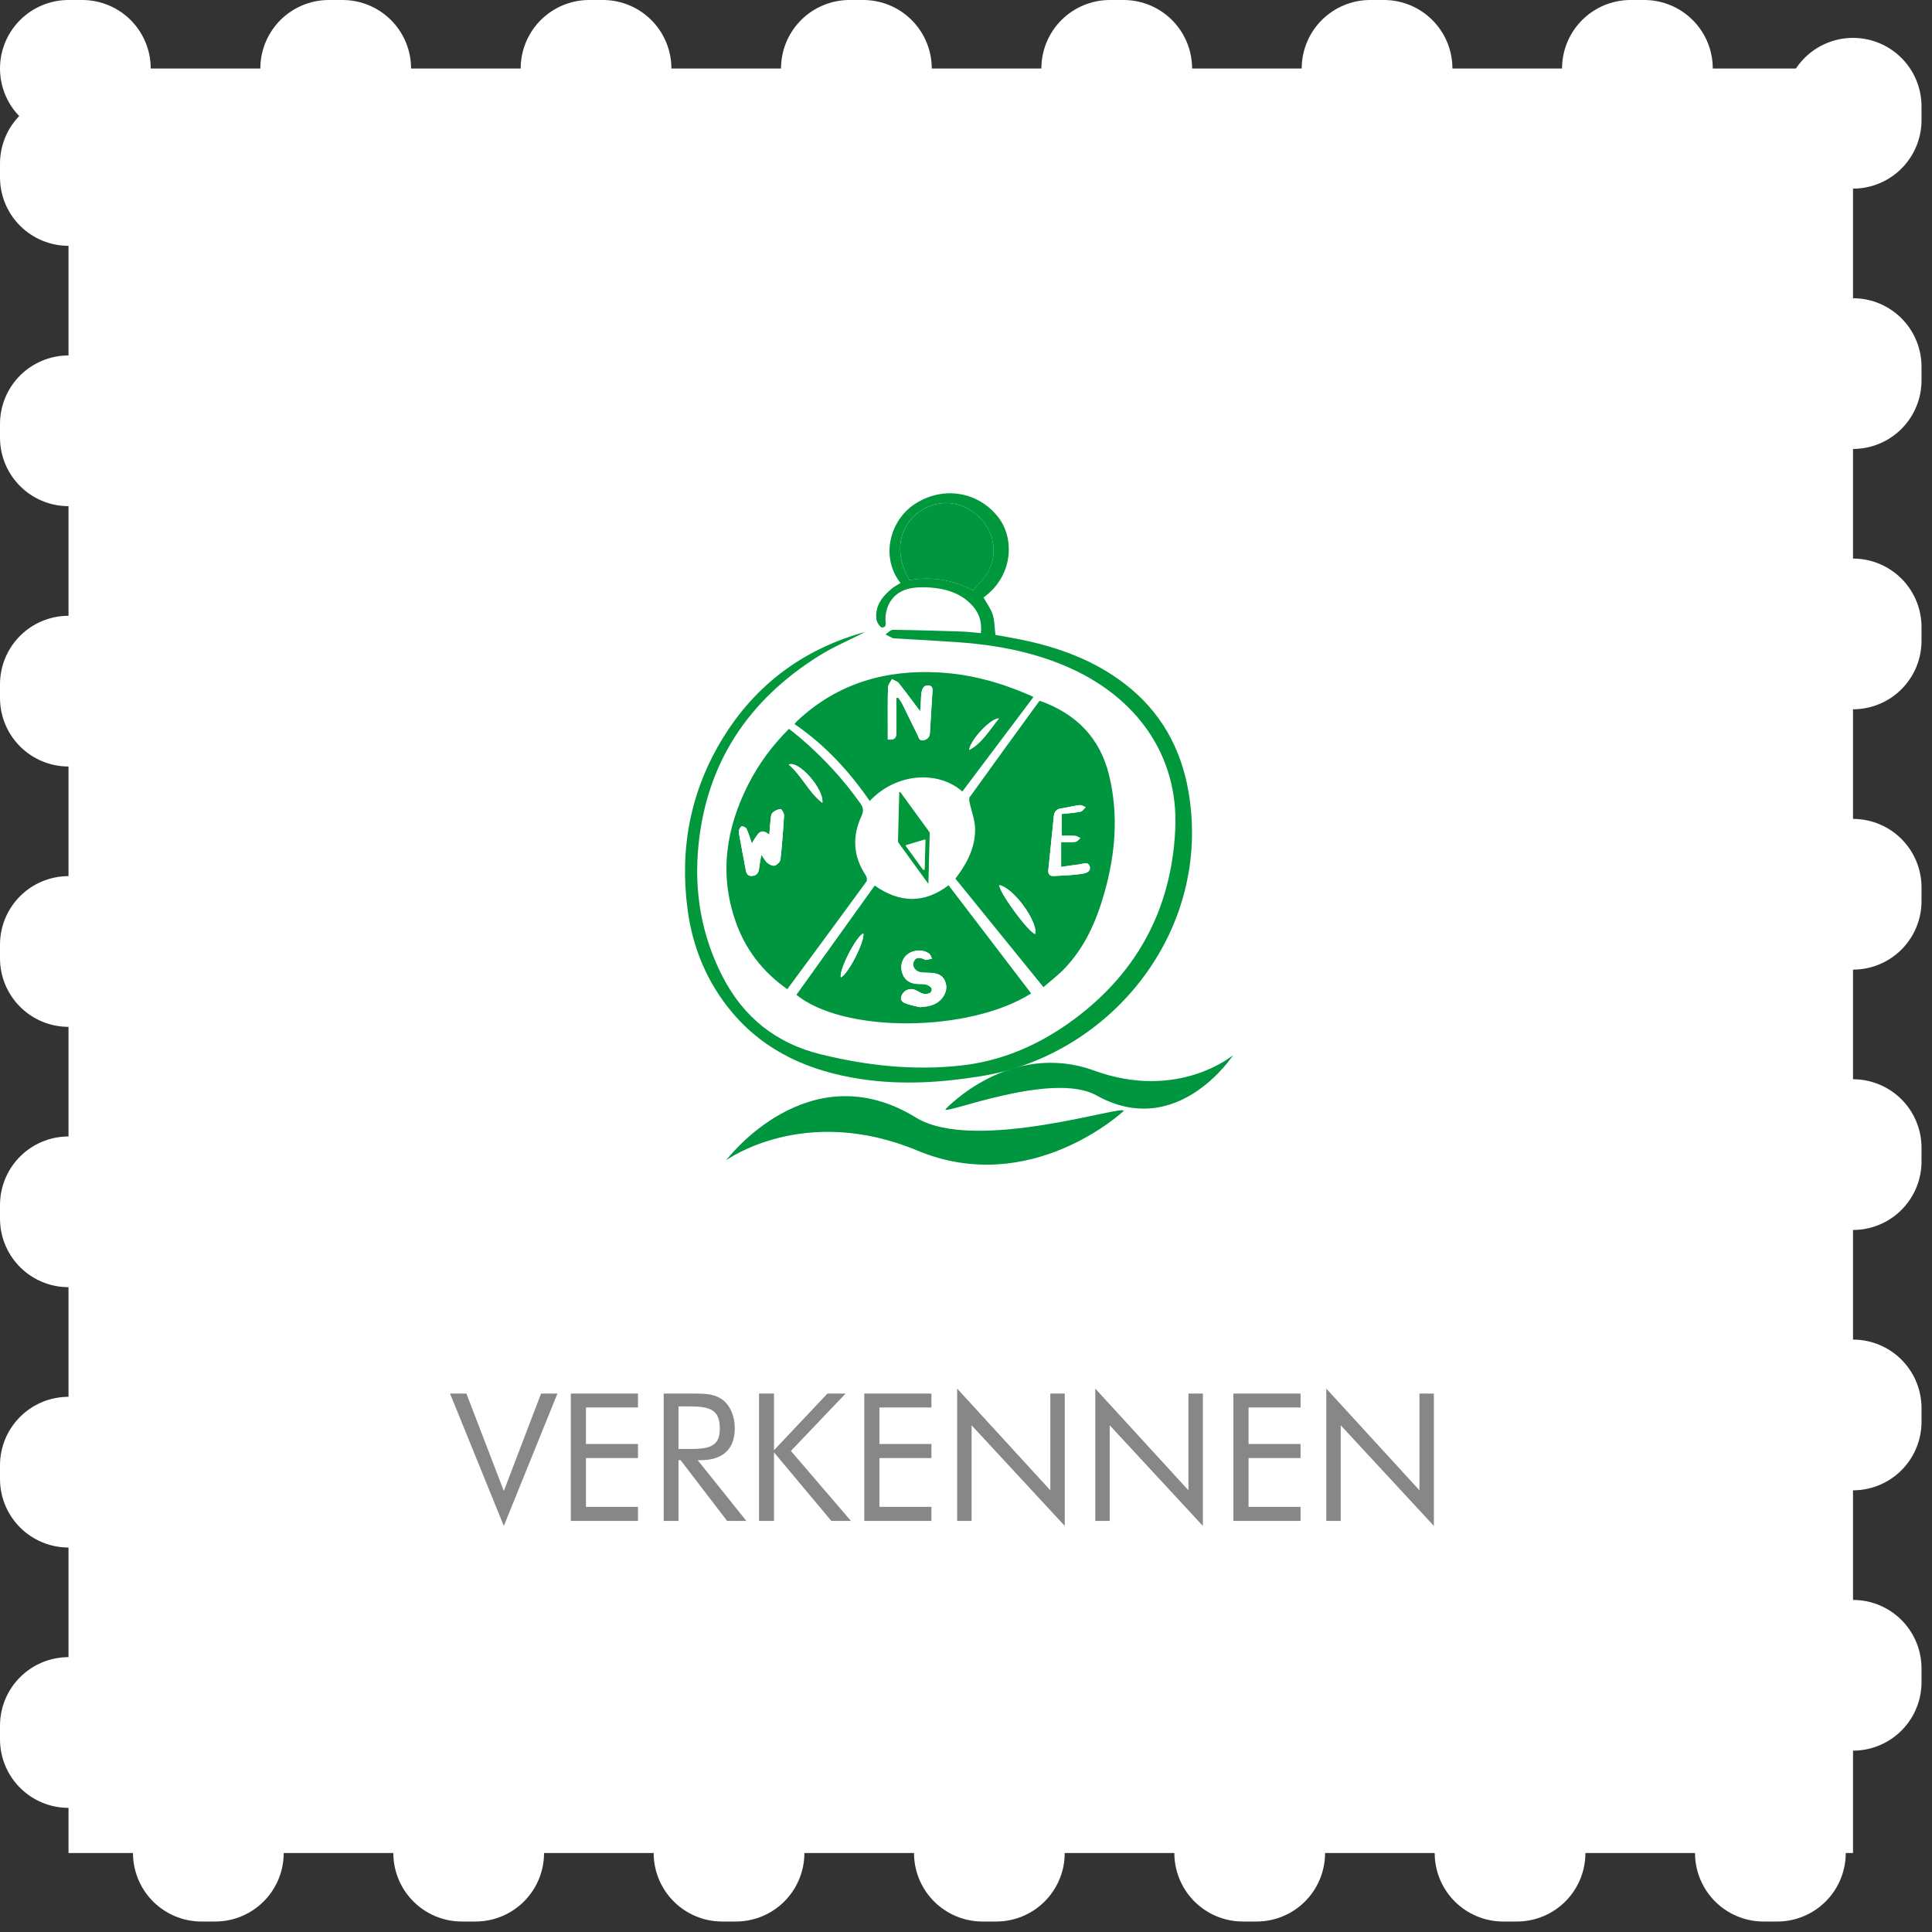 <svg width="141" height="141" viewBox="0 0 141 141" fill="none" xmlns="http://www.w3.org/2000/svg">
<rect x="0" y="0" width="141" height="141" fill="#333333" stroke="none"/>
<rect x="5" y="5" width="130.235" height="130.235" fill="white"/>
<rect x="5" y="5" width="130.235" height="130.235" stroke="white" stroke-width="10" stroke-linecap="round" stroke-linejoin="round" stroke-dasharray="1 18"/>
<path d="M36.77 111.364L32.844 101.705H34.04L36.77 108.816L39.487 101.705H40.683L36.77 111.364ZM41.659 111V101.705H46.56V102.719H42.764V105.384H46.56V106.411H42.764V109.973H46.56V111H41.659ZM49.517 102.641V105.748H50.362C51.818 105.748 52.533 105.54 52.533 104.253C52.533 102.901 51.831 102.641 50.362 102.641H49.517ZM48.438 111V101.705H50.336C50.44 101.705 50.531 101.705 50.622 101.705C51.506 101.705 52.182 101.731 52.754 102.173C53.287 102.589 53.625 103.33 53.625 104.24C53.625 105.761 52.754 106.567 51.116 106.567C51.051 106.567 50.986 106.567 50.921 106.567L54.47 111H53.066L49.673 106.567H49.517V111H48.438ZM55.395 111V101.705H56.487V105.839L60.387 101.705H61.713L57.722 105.891L62.103 111H60.673L56.487 105.995V111H55.395ZM63.076 111V101.705H67.977V102.719H64.181V105.384H67.977V106.411H64.181V109.973H67.977V111H63.076ZM69.855 111V101.341L76.654 108.764V101.705H77.707V111.364L70.908 104.019V111H69.855ZM79.935 111V101.341L86.734 108.764V101.705H87.787V111.364L80.988 104.019V111H79.935ZM90.016 111V101.705H94.916V102.719H91.121V105.384H94.916V106.411H91.121V109.973H94.916V111H90.016ZM96.795 111V101.341L103.594 108.764V101.705H104.647V111.364L97.848 104.019V111H96.795Z" fill="#878787"/>
<path d="M81.985 81.1C81.985 81.1 75.23 87.416 66.954 83.972C58.679 80.528 53 84.675 53 84.675C53 84.675 58.973 76.723 66.846 81.561C71.172 84.22 82.431 80.467 81.987 81.1H81.985Z" fill="#009640"/>
<path d="M69.008 80.948C69.008 80.948 73.697 75.898 79.856 78.134C86.016 80.37 90 77 90 77C90 77 85.946 83.25 80.025 79.946C76.77 78.132 68.707 81.447 69.008 80.948Z" fill="#009640"/>
<g clip-path="url(#clip0_126_2)">
<path d="M68.366 48.422C70.702 48.488 73.512 48.849 76.097 50.054C80.324 52.021 82.468 55.413 82.7 59.942C82.844 62.799 82.291 65.549 81.092 68.171C79.697 71.227 77.449 73.359 74.153 74.374C70.254 75.574 66.291 76.001 62.25 75.219C59.877 74.761 57.721 73.82 55.88 72.256C53.039 69.845 51.78 66.738 52.144 63.142C52.726 57.366 55.709 52.989 60.81 50.03C62.832 48.855 65.091 48.405 68.364 48.422H68.366ZM76.156 72.043C76.712 71.561 77.183 71.202 77.596 70.785C79.176 69.186 80.034 67.203 80.621 65.103C81.408 62.288 81.648 59.445 80.945 56.571C80.281 53.856 78.553 52.091 75.89 51.144C75.866 51.169 75.829 51.199 75.803 51.235C74.124 53.545 72.444 55.853 70.778 58.169C70.707 58.266 70.745 58.463 70.776 58.604C70.903 59.215 71.148 59.819 71.165 60.43C71.204 61.785 70.622 62.96 69.731 64.126C71.84 66.726 73.964 69.342 76.158 72.043H76.156ZM57.461 72.193C59.408 69.551 61.329 66.952 63.235 64.34C63.304 64.245 63.265 64.004 63.187 63.888C62.261 62.499 62.188 61.047 62.871 59.564C63.04 59.196 63.018 58.949 62.793 58.634C61.526 56.85 60.05 55.252 58.374 53.83C58.123 53.617 57.861 53.416 57.584 53.194C56.347 54.424 55.361 55.768 54.601 57.271C52.987 60.464 52.486 63.765 53.671 67.206C54.376 69.253 55.635 70.916 57.461 72.195V72.193ZM75.26 72.501C73.24 69.856 71.239 67.235 69.233 64.608C67.464 65.952 65.657 65.914 63.845 64.629C61.926 67.305 60.029 69.953 58.129 72.603C61.597 75.424 70.737 75.369 75.262 72.501H75.26ZM70.235 57.767C71.959 55.477 73.69 53.179 75.427 50.871C75.355 50.836 75.249 50.781 75.141 50.732C73.052 49.821 70.88 49.213 68.584 49.079C64.647 48.851 61.145 49.864 58.24 52.564C58.155 52.642 58.086 52.731 57.987 52.839C60.219 54.367 61.98 56.286 63.477 58.456C65.461 56.356 68.522 56.242 70.235 57.767Z" fill="white"/>
<path d="M63.122 46.136C62.008 46.704 60.831 47.199 59.767 47.866C54.605 51.1 51.581 55.667 50.977 61.671C50.64 65.027 51.176 68.247 52.74 71.282C54.266 74.243 56.639 76.156 59.951 76.959C63.286 77.77 66.644 78.14 70.083 77.77C72.975 77.459 75.552 76.377 77.875 74.757C82.87 71.269 85.507 66.455 85.773 60.487C86.013 55.145 82.963 50.793 77.683 48.577C75.182 47.526 72.554 47.053 69.858 46.865C68.311 46.757 66.763 46.677 65.214 46.586C65.199 46.586 65.181 46.588 65.168 46.581C64.987 46.489 64.805 46.393 64.621 46.3C64.807 46.182 64.995 45.962 65.181 45.964C66.869 45.983 68.558 46.038 70.245 46.093C70.672 46.108 71.098 46.165 71.585 46.207C71.675 45.404 71.466 44.732 70.933 44.162C70.226 43.403 69.3 43.048 68.29 42.919C67.734 42.847 67.152 42.832 66.598 42.911C65.367 43.084 64.641 43.971 64.619 45.189C64.615 45.419 64.753 45.789 64.372 45.793C64.234 45.793 63.992 45.425 63.963 45.204C63.838 44.219 64.392 43.526 65.11 42.936C65.294 42.786 65.514 42.678 65.72 42.551C64.219 40.613 64.984 38.01 66.674 36.847C68.671 35.472 71.251 35.797 72.779 37.651C74.137 39.301 73.899 42.091 71.779 43.604C72.011 44.022 72.307 44.415 72.45 44.857C72.593 45.299 72.582 45.789 72.647 46.334C73.205 46.438 73.865 46.546 74.518 46.681C77.269 47.243 79.855 48.19 82.087 49.908C84.713 51.926 86.197 54.614 86.74 57.788C88.475 67.901 81.139 76.986 71.608 78.539C68.688 79.015 65.748 79.197 62.8 78.746C59.135 78.189 55.899 76.787 53.483 73.947C51.614 71.749 50.545 69.169 50.175 66.343C49.595 61.916 50.389 57.725 52.747 53.879C55.094 50.052 58.477 47.48 62.867 46.195C62.951 46.169 63.04 46.157 63.115 46.142L63.122 46.136ZM71.028 43.084C71.364 42.678 71.742 42.302 72.024 41.864C72.882 40.525 72.586 38.749 71.362 37.64C70.129 36.522 68.456 36.395 67.096 37.346C65.594 38.397 65.214 40.368 66.375 42.34C67.987 42.059 69.516 42.304 71.026 43.084H71.028Z" fill="#00983A"/>
<path d="M76.153 72.043C73.96 69.342 71.838 66.726 69.727 64.126C70.618 62.96 71.2 61.785 71.161 60.43C71.144 59.819 70.899 59.213 70.771 58.604C70.741 58.463 70.704 58.268 70.774 58.169C72.439 55.851 74.12 53.543 75.799 51.235C75.825 51.199 75.862 51.169 75.885 51.144C78.548 52.091 80.279 53.856 80.941 56.571C81.644 59.445 81.404 62.29 80.616 65.103C80.028 67.203 79.171 69.186 77.592 70.785C77.181 71.202 76.707 71.561 76.151 72.043H76.153ZM77.486 59.407C77.96 59.355 78.418 59.325 78.864 59.238C79.005 59.211 79.111 59.023 79.232 58.909C79.085 58.854 78.931 58.739 78.793 58.758C78.323 58.82 77.862 58.94 77.395 59.012C77.056 59.065 76.939 59.285 76.909 59.568C76.77 60.88 76.645 62.193 76.506 63.505C76.476 63.797 76.619 63.947 76.891 63.934C77.575 63.902 78.263 63.875 78.94 63.778C79.204 63.74 79.641 63.638 79.524 63.234C79.413 62.848 79.033 63.055 78.765 63.084C78.319 63.133 77.878 63.209 77.441 63.273V61.453C77.826 61.453 78.161 61.478 78.49 61.44C78.618 61.425 78.726 61.263 78.842 61.168C78.719 61.111 78.598 61.013 78.47 61.005C78.142 60.982 77.811 60.996 77.482 60.996V59.407H77.486ZM72.935 64.6C72.909 65.134 75.104 68.093 75.552 68.163C75.745 67.246 73.969 64.803 72.935 64.6Z" fill="#009640"/>
<path d="M57.459 72.193C55.633 70.912 54.374 69.251 53.669 67.203C52.483 63.765 52.985 60.462 54.599 57.269C55.358 55.766 56.345 54.422 57.582 53.192C57.859 53.414 58.121 53.615 58.372 53.828C60.048 55.25 61.524 56.848 62.791 58.632C63.014 58.947 63.038 59.194 62.869 59.562C62.185 61.045 62.259 62.497 63.185 63.885C63.263 64.002 63.302 64.243 63.233 64.338C61.327 66.95 59.406 69.549 57.459 72.191V72.193ZM54.876 61.561C54.735 61.161 54.636 60.815 54.487 60.491C54.441 60.394 54.262 60.301 54.149 60.305C54.071 60.308 53.963 60.474 53.935 60.582C53.903 60.707 53.935 60.851 53.959 60.982C54.106 61.791 54.257 62.603 54.411 63.412C54.458 63.666 54.506 63.938 54.863 63.926C55.218 63.913 55.365 63.702 55.402 63.372C55.434 63.072 55.497 62.776 55.562 62.372C55.761 62.649 55.854 62.852 56.012 62.979C56.154 63.093 56.401 63.215 56.544 63.169C56.719 63.112 56.94 62.892 56.959 62.721C57.08 61.65 57.16 60.574 57.221 59.498C57.23 59.342 57.033 59.033 56.966 59.042C56.754 59.069 56.511 59.175 56.371 59.327C56.256 59.454 56.256 59.691 56.234 59.883C56.196 60.215 56.176 60.551 56.146 60.91C55.59 60.498 55.417 60.587 54.874 61.556L54.876 61.561ZM60.018 58.589C60.141 57.575 58.274 55.46 57.56 55.798C58.532 56.622 59.008 57.824 60.018 58.589Z" fill="#009640"/>
<path d="M75.256 72.501C70.73 75.369 61.591 75.424 58.123 72.603C60.022 69.953 61.922 67.305 63.838 64.629C65.651 65.914 67.46 65.952 69.227 64.608C71.232 67.235 73.235 69.858 75.254 72.501H75.256ZM67.139 73.503C67.862 73.463 68.4 73.311 68.77 72.831C69.065 72.449 69.158 72.017 68.952 71.563C68.757 71.134 68.364 71.028 67.933 71.001C67.674 70.984 67.408 71.001 67.157 70.95C66.789 70.881 66.553 70.517 66.674 70.211C66.823 69.832 67.124 69.87 67.436 70.001C67.477 70.018 67.522 70.063 67.559 70.058C67.713 70.035 67.864 69.997 68.015 69.963C67.953 69.843 67.92 69.689 67.823 69.61C67.423 69.291 66.774 69.293 66.313 69.591C65.891 69.864 65.694 70.384 65.815 70.893C65.945 71.434 66.289 71.741 66.869 71.806C67.096 71.832 67.334 71.793 67.555 71.844C67.715 71.88 67.888 71.984 67.987 72.111C68.037 72.172 67.972 72.413 67.892 72.459C67.756 72.535 67.552 72.569 67.403 72.531C67.187 72.476 66.992 72.337 66.785 72.244C66.421 72.079 65.96 72.271 65.805 72.654C65.636 73.072 65.958 73.19 66.248 73.285C66.579 73.395 66.925 73.455 67.141 73.505L67.139 73.503ZM63.012 68.118C62.493 68.323 61.242 70.754 61.361 71.329C61.865 71.155 63.111 68.736 63.012 68.118Z" fill="#009640"/>
<path d="M70.231 57.767C68.519 56.242 65.456 56.356 63.473 58.456C61.976 56.286 60.213 54.367 57.982 52.839C58.08 52.731 58.151 52.64 58.235 52.564C61.141 49.866 64.641 48.851 68.58 49.079C70.875 49.213 73.047 49.821 75.137 50.732C75.247 50.781 75.351 50.836 75.422 50.871C73.685 53.179 71.955 55.477 70.231 57.767ZM67.152 51.909C66.605 51.184 66.118 50.514 65.601 49.868C65.487 49.724 65.268 49.663 65.097 49.561C64.998 49.76 64.818 49.954 64.812 50.155C64.779 51.068 64.794 51.985 64.792 52.9C64.792 53.255 64.792 53.608 64.792 53.961C65.288 54.05 65.42 53.828 65.422 53.471C65.422 52.628 65.422 51.782 65.422 50.939C65.467 50.933 65.513 50.924 65.56 50.918C65.655 51.066 65.766 51.205 65.844 51.362C66.22 52.114 66.588 52.871 66.958 53.627C67.053 53.824 67.087 54.099 67.412 54.023C67.687 53.957 67.851 53.796 67.866 53.484C67.912 52.541 67.99 51.599 68.039 50.654C68.052 50.415 68.141 50.071 67.784 50.026C67.39 49.978 67.282 50.309 67.243 50.622C67.209 50.888 67.213 51.161 67.198 51.429C67.189 51.571 67.172 51.711 67.154 51.909H67.152ZM72.898 52.438C72.327 52.385 70.789 54.02 70.737 54.733C71.686 54.217 72.197 53.298 72.898 52.438Z" fill="#009640"/>
<path d="M71.029 43.086C69.519 42.308 67.99 42.061 66.378 42.342C65.216 40.37 65.597 38.399 67.098 37.348C68.457 36.397 70.131 36.524 71.364 37.642C72.588 38.752 72.883 40.529 72.026 41.867C71.745 42.304 71.366 42.68 71.031 43.086H71.029Z" fill="#009640"/>
<path d="M77.486 59.405V60.994C77.815 60.994 78.146 60.98 78.475 61.003C78.602 61.011 78.724 61.108 78.847 61.166C78.73 61.261 78.622 61.423 78.494 61.438C78.165 61.476 77.828 61.451 77.445 61.451V63.27C77.882 63.207 78.323 63.131 78.769 63.082C79.037 63.053 79.416 62.846 79.528 63.232C79.643 63.636 79.208 63.737 78.944 63.776C78.267 63.873 77.579 63.9 76.895 63.932C76.623 63.945 76.48 63.795 76.51 63.503C76.647 62.191 76.774 60.878 76.913 59.566C76.943 59.283 77.06 59.063 77.4 59.01C77.867 58.938 78.328 58.818 78.797 58.756C78.933 58.739 79.089 58.854 79.236 58.906C79.115 59.021 79.007 59.209 78.868 59.236C78.423 59.325 77.966 59.352 77.49 59.405H77.486Z" fill="white"/>
<path d="M72.935 64.598C73.969 64.798 75.745 67.243 75.552 68.161C75.104 68.091 72.909 65.132 72.935 64.598Z" fill="white"/>
<path d="M54.874 61.561C55.417 60.591 55.59 60.502 56.146 60.914C56.176 60.555 56.193 60.221 56.234 59.887C56.258 59.695 56.256 59.458 56.371 59.331C56.509 59.177 56.754 59.073 56.966 59.046C57.033 59.038 57.23 59.346 57.221 59.502C57.16 60.578 57.078 61.654 56.959 62.725C56.94 62.894 56.719 63.114 56.544 63.173C56.401 63.22 56.154 63.097 56.012 62.983C55.854 62.856 55.761 62.653 55.562 62.377C55.497 62.778 55.434 63.076 55.402 63.376C55.365 63.704 55.218 63.917 54.863 63.93C54.506 63.943 54.458 63.668 54.411 63.416C54.257 62.607 54.106 61.797 53.959 60.986C53.935 60.855 53.903 60.709 53.935 60.587C53.963 60.477 54.071 60.312 54.149 60.31C54.264 60.306 54.443 60.398 54.487 60.496C54.636 60.821 54.735 61.166 54.876 61.565L54.874 61.561Z" fill="white"/>
<path d="M60.016 58.589C59.008 57.824 58.53 56.622 57.558 55.798C58.272 55.46 60.139 57.575 60.016 58.589Z" fill="white"/>
<path d="M67.139 73.503C66.925 73.453 66.577 73.393 66.246 73.283C65.956 73.188 65.634 73.068 65.802 72.651C65.958 72.269 66.419 72.077 66.782 72.242C66.99 72.337 67.183 72.476 67.401 72.529C67.552 72.567 67.756 72.533 67.89 72.457C67.97 72.413 68.035 72.17 67.985 72.108C67.883 71.984 67.713 71.878 67.552 71.842C67.332 71.793 67.094 71.832 66.867 71.804C66.289 71.739 65.943 71.432 65.813 70.891C65.69 70.382 65.889 69.862 66.311 69.589C66.772 69.291 67.418 69.289 67.821 69.608C67.918 69.686 67.951 69.843 68.013 69.961C67.862 69.995 67.71 70.033 67.557 70.056C67.52 70.063 67.477 70.018 67.433 69.999C67.122 69.868 66.821 69.828 66.672 70.209C66.553 70.515 66.787 70.876 67.154 70.948C67.408 70.997 67.674 70.98 67.931 70.999C68.362 71.028 68.755 71.132 68.95 71.561C69.158 72.017 69.065 72.447 68.768 72.829C68.398 73.309 67.86 73.461 67.137 73.501L67.139 73.503Z" fill="white"/>
<path d="M63.012 68.116C63.111 68.733 61.865 71.155 61.361 71.326C61.242 70.752 62.493 68.319 63.012 68.116Z" fill="white"/>
<path d="M67.154 51.909C67.172 51.711 67.189 51.571 67.198 51.429C67.215 51.161 67.211 50.888 67.243 50.622C67.282 50.309 67.39 49.978 67.784 50.026C68.141 50.071 68.052 50.415 68.039 50.654C67.99 51.596 67.912 52.539 67.866 53.484C67.851 53.796 67.687 53.957 67.412 54.023C67.087 54.101 67.053 53.824 66.958 53.627C66.59 52.871 66.22 52.114 65.844 51.362C65.766 51.205 65.655 51.066 65.56 50.918C65.515 50.924 65.469 50.933 65.422 50.939C65.422 51.782 65.422 52.628 65.422 53.471C65.422 53.828 65.288 54.05 64.792 53.961C64.792 53.61 64.792 53.255 64.792 52.9C64.792 51.985 64.779 51.07 64.812 50.155C64.818 49.954 64.998 49.758 65.097 49.561C65.268 49.661 65.487 49.724 65.601 49.868C66.118 50.514 66.605 51.182 67.152 51.909H67.154Z" fill="white"/>
<path d="M72.9 52.44C72.199 53.3 71.686 54.219 70.739 54.735C70.791 54.023 72.331 52.387 72.9 52.44Z" fill="white"/>
<path d="M65.714 57.816C65.787 57.917 65.859 58.017 65.932 58.118C66.56 58.98 67.187 59.84 67.814 60.703C67.842 60.741 67.855 60.779 67.853 60.827C67.834 61.444 67.819 62.059 67.801 62.677C67.786 63.275 67.771 63.875 67.756 64.473C67.756 64.479 67.756 64.484 67.751 64.498C67.741 64.486 67.732 64.479 67.726 64.471C67.382 63.995 67.035 63.52 66.692 63.044C66.32 62.531 65.947 62.019 65.575 61.504C65.549 61.468 65.536 61.423 65.536 61.379C65.567 60.2 65.597 59.02 65.629 57.843C65.629 57.799 65.688 57.782 65.716 57.818L65.714 57.816ZM67.351 63.461C67.392 63.518 67.485 63.49 67.488 63.42C67.507 62.717 67.524 62.013 67.544 61.313C67.544 61.282 67.514 61.259 67.483 61.269C67.033 61.404 66.583 61.54 66.131 61.675C66.101 61.683 66.088 61.719 66.108 61.745C66.519 62.313 66.936 62.888 67.353 63.463L67.351 63.461Z" fill="#00983A"/>
</g>
<defs>
<clipPath id="clip0_126_2">
<rect width="37" height="43" fill="white" transform="translate(50 36)"/>
</clipPath>
</defs>
</svg>
